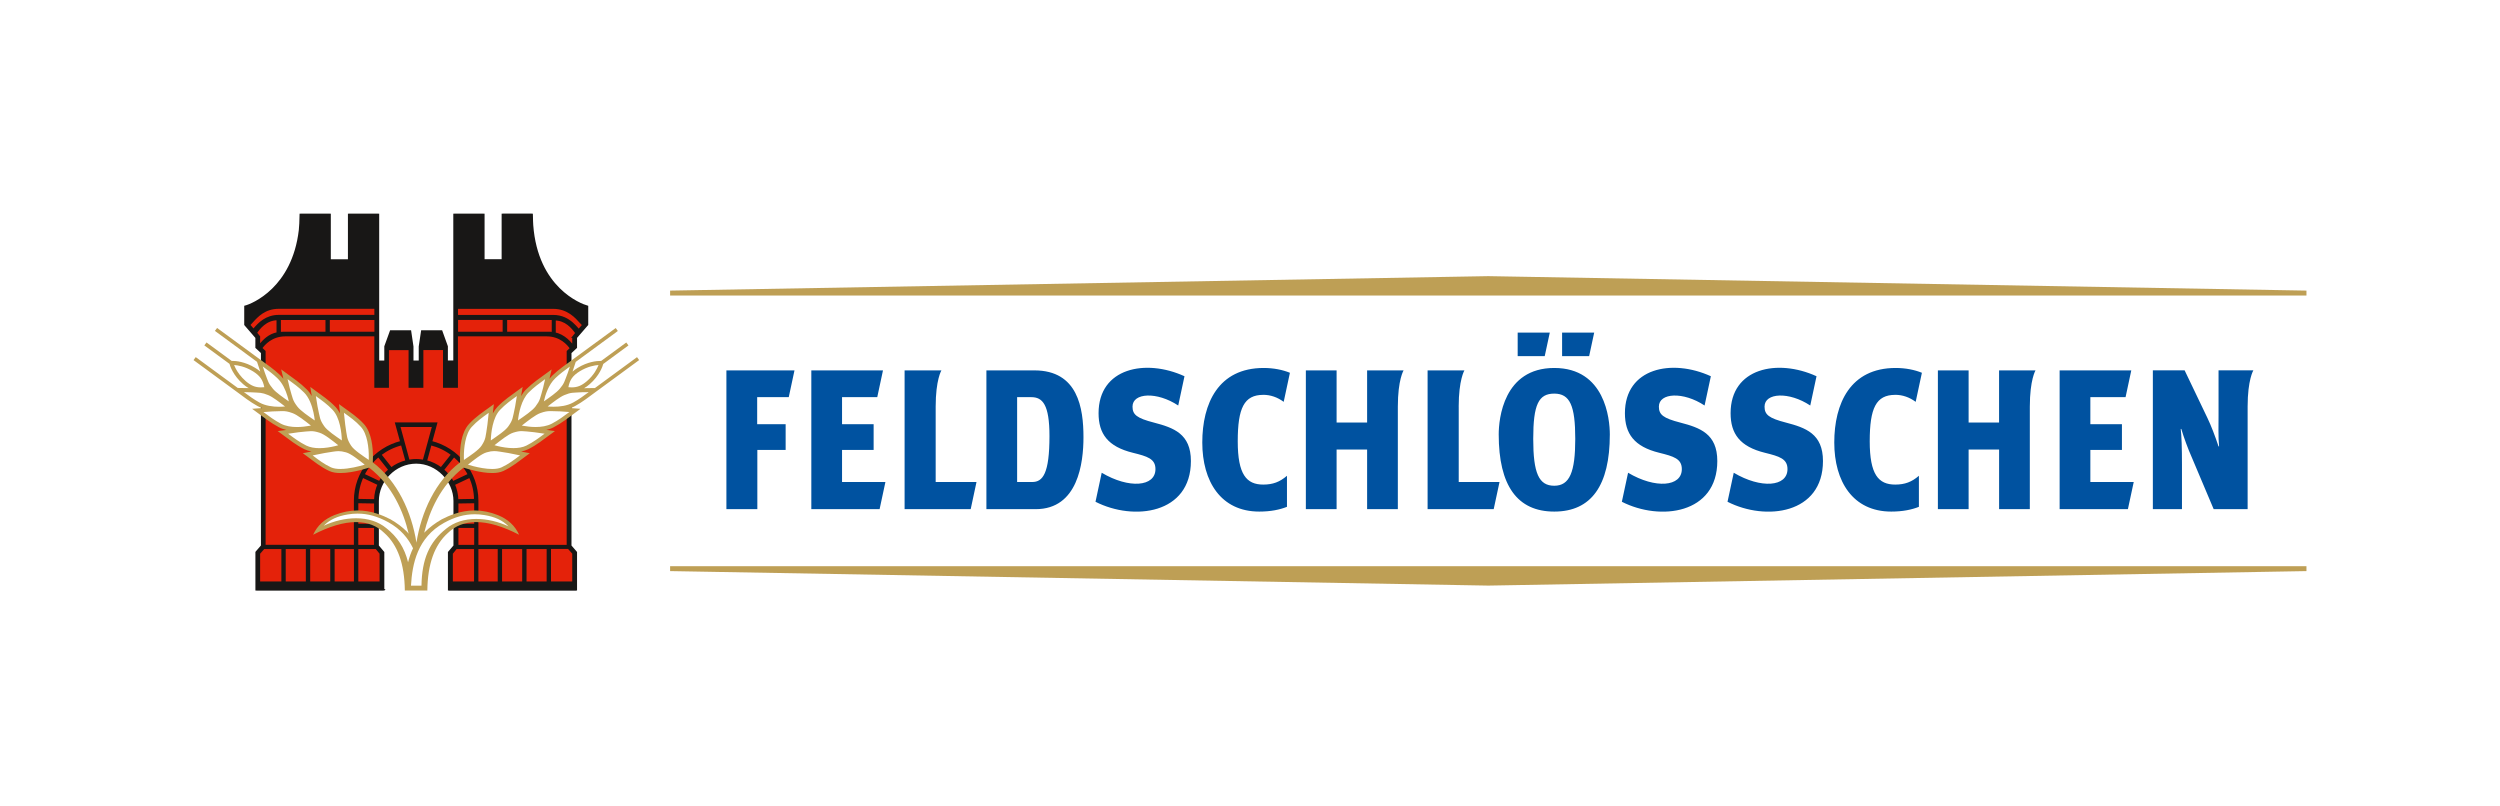 <svg width="155" height="50" viewBox="0 0 155 50" fill="none" xmlns="http://www.w3.org/2000/svg">
<rect width="155" height="50" fill="white"/>
<g clip-path="url(#clip0_837_3090)">
<path d="M45.035 31.568H46.955V27.896H48.71V26.299H46.945V24.624H48.903L49.258 22.964H45.037V31.568H45.035ZM64.133 22.964H61.157V31.568H64.211C66.837 31.568 67.175 28.702 67.175 27.11C67.175 25.307 66.837 22.964 64.131 22.964M64.001 29.884H63.062V24.624H63.945C64.639 24.624 65.067 25.084 65.067 27.035C65.067 29.35 64.659 29.884 64.001 29.884ZM71.546 26.201C70.482 25.926 70.216 25.71 70.216 25.21C70.216 24.346 71.731 24.268 73.05 25.142L73.438 23.327C71.025 22.221 68.111 22.811 68.111 25.618C68.111 26.889 68.684 27.691 70.241 28.073C71.135 28.294 71.638 28.442 71.638 29.085C71.638 30.181 69.999 30.317 68.306 29.31L67.921 31.11C70.302 32.322 73.836 31.864 73.836 28.584C73.836 26.889 72.757 26.519 71.546 26.201ZM58.012 25.207C58.012 23.542 58.368 22.964 58.368 22.964H56.085V31.568H60.183C60.198 31.491 60.518 30.004 60.543 29.884H58.012V25.207ZM90.439 25.207C90.439 23.542 90.794 22.964 90.794 22.964H88.511V31.568H92.609C92.624 31.491 92.945 30.004 92.97 29.884H90.441V25.207H90.439ZM137.55 22.964V25.733C137.55 26.231 137.525 27.145 137.583 27.675H137.548C137.347 27.06 137.075 26.356 136.862 25.918L135.447 22.962H133.477V31.566H135.282V28.799C135.282 27.791 135.257 26.98 135.204 26.594H135.24C135.397 27.125 135.665 27.851 135.878 28.326C135.878 28.326 137.22 31.503 137.247 31.566H139.353V25.205C139.353 23.54 139.708 22.962 139.708 22.962H137.55V22.964ZM52.207 27.896H54.165V26.299H52.207V24.624H54.39L54.745 22.964H50.302V31.568H54.535L54.896 29.884H52.207V27.896ZM129.602 27.896H131.56V26.299H129.602V24.624H131.785L132.14 22.964H127.697V31.568H131.93L132.291 29.884H129.602V27.896ZM78.322 24.479C78.775 24.479 79.201 24.629 79.589 24.914L79.975 23.112C79.526 22.929 78.961 22.814 78.347 22.814C75.529 22.814 74.542 25.024 74.542 27.435C74.542 29.846 75.691 31.718 78.075 31.718C78.798 31.718 79.356 31.596 79.792 31.423V29.498C79.349 29.881 78.918 30.044 78.322 30.044C77.281 30.044 76.74 29.42 76.74 27.36C76.74 25.3 77.133 24.481 78.322 24.481M117.505 24.479C117.959 24.479 118.384 24.629 118.772 24.914L119.158 23.112C118.71 22.929 118.144 22.814 117.531 22.814C114.712 22.814 113.725 25.024 113.725 27.435C113.725 29.846 114.874 31.718 117.258 31.718C117.979 31.718 118.539 31.596 118.972 31.423V29.498C118.532 29.881 118.099 30.044 117.503 30.044C116.462 30.044 115.923 29.42 115.923 27.36C115.923 25.3 116.316 24.481 117.503 24.481M110.731 26.201C109.667 25.926 109.402 25.71 109.402 25.21C109.402 24.346 110.917 24.268 112.236 25.142L112.624 23.327C110.208 22.221 107.297 22.811 107.297 25.618C107.297 26.889 107.87 27.691 109.427 28.073C110.321 28.294 110.824 28.442 110.824 29.085C110.824 30.181 109.187 30.317 107.492 29.31L107.106 31.11C109.487 32.322 113.024 31.864 113.024 28.584C113.024 26.889 111.945 26.519 110.731 26.201ZM104.18 26.201C103.116 25.926 102.851 25.71 102.851 25.21C102.851 24.346 104.365 24.268 105.684 25.142L106.073 23.327C103.657 22.221 100.745 22.811 100.745 25.618C100.745 26.889 101.319 27.691 102.876 28.073C103.769 28.294 104.273 28.442 104.273 29.085C104.273 30.181 102.633 30.317 100.941 29.31L100.555 31.11C102.938 32.322 106.473 31.864 106.473 28.584C106.473 26.889 105.394 26.519 104.18 26.201ZM84.761 26.198H82.869V22.964H80.963V31.568H82.869V27.871H84.761V31.568H86.666V25.207C86.666 23.542 87.022 22.964 87.022 22.964H84.761V26.198ZM123.944 26.198H122.054V22.964H120.149V31.568H122.054V27.871H123.944V31.568H125.849V25.207C125.849 23.542 126.202 22.964 126.202 22.964H123.942V26.198H123.944ZM96.364 22.814C93.22 22.814 92.92 25.968 92.92 26.934C92.92 30.109 94.071 31.718 96.364 31.718C98.657 31.718 99.809 30.109 99.809 26.934C99.809 25.968 99.509 22.814 96.364 22.814ZM96.364 30.116C95.408 30.116 95.06 29.343 95.06 27.21C95.06 25.077 95.391 24.404 96.364 24.404C97.338 24.404 97.666 25.152 97.666 27.21C97.666 29.268 97.321 30.116 96.364 30.116ZM98.838 20.621H96.85V22.08H98.527L98.84 20.621H98.838ZM96.087 20.621H94.096V22.08H95.773L96.087 20.621Z" fill="#0052A0"/>
<path d="M143 35.408L92.274 36.307L41.547 35.408V35.103H143V35.408Z" fill="#BE9F55"/>
<path d="M41.547 18.017L92.274 17.121L143 18.017V18.323H41.547V18.017Z" fill="#BE9F55"/>
<path d="M35.622 36.19H27.936V34.279L27.954 34.259C27.954 34.259 28.197 33.969 28.279 33.876C28.279 33.571 28.279 31.09 28.279 31.09C28.279 29.723 27.168 28.609 25.804 28.609C24.439 28.609 23.328 29.723 23.328 31.09C23.328 31.09 23.328 33.574 23.328 33.876C23.41 33.971 23.653 34.262 23.653 34.262L23.671 34.282V36.192H15.988V34.279L16.005 34.259L16.331 33.884V21.825L16.008 21.525L15.985 21.502V20.896C15.953 20.854 15.828 20.706 15.384 20.195L15.339 20.145L15.387 20.095L15.467 20.01C15.505 19.973 15.547 19.927 15.592 19.877C15.885 19.552 16.373 18.996 17.282 18.996H23.353V23.913H23.979V21.575H25.476V23.913H26.114V21.572H27.611V23.913H28.259V18.996H34.298C35.214 18.996 35.72 19.557 36.023 19.892L36.065 19.94L36.22 20.098L36.268 20.148L36.223 20.2C35.905 20.563 35.679 20.829 35.624 20.899V21.505L35.599 21.527L35.279 21.828V33.884L35.604 34.262L35.622 34.282V36.192V36.19Z" fill="#E4220A"/>
<path d="M23.763 36.597V34.247L23.425 33.846V31.06C23.425 29.808 24.474 28.684 25.804 28.682C27.105 28.682 28.179 29.808 28.179 31.06C28.179 31.606 28.179 33.426 28.179 33.846C28.082 33.959 27.877 34.199 27.877 34.199L27.836 34.247V36.597H35.712V34.247L35.672 34.199L35.367 33.846V21.863L35.66 21.59L35.712 21.54V20.926C35.805 20.814 36.1 20.473 36.363 20.173L36.406 20.125V19.009C35.98 18.889 33.286 17.875 32.996 13.959C32.983 13.787 32.983 13.606 32.978 13.421L32.973 13.261H31.166V16.137H29.979V13.263H28.169V22.413H27.704V21.48L27.366 20.541H26.167L26.026 21.487V22.416H25.571V21.487L25.431 20.541H24.232L23.891 21.482V22.416H23.445V13.263H21.636V16.14H20.446V13.263H18.639L18.634 13.424C18.626 13.724 18.621 14.004 18.591 14.267C18.171 17.877 15.657 18.891 15.207 19.009V20.125L15.247 20.173C15.512 20.476 15.803 20.814 15.898 20.926V21.54L15.95 21.587L16.243 21.86V33.844L15.94 34.194L15.9 34.242V36.593H23.766L23.763 36.597ZM28.335 19.772H31.229V20.631H28.335V19.772ZM15.717 20.463C15.612 20.343 15.507 20.223 15.442 20.145L15.522 20.06C15.56 20.023 15.6 19.977 15.647 19.925C15.933 19.61 16.406 19.081 17.28 19.081H23.275V19.587H17.285C16.491 19.587 16.045 20.083 15.793 20.373C15.762 20.406 15.738 20.433 15.715 20.461M23.278 20.633H20.384V19.775H23.278V20.633ZM20.241 20.633H17.545C17.485 20.633 17.405 20.638 17.35 20.643V19.78C17.382 19.78 17.415 19.775 17.45 19.775H20.244V20.633H20.241ZM16.063 21.457V20.871C16.053 20.854 15.97 20.756 15.868 20.636C16.05 20.366 16.479 19.79 17.209 19.79V20.661C16.654 20.766 16.341 21.137 16.136 21.372C16.105 21.404 16.083 21.432 16.063 21.457ZM16.063 36.117V34.307L16.351 33.977H17.51V36.117H16.063ZM17.65 36.117V33.977H19.027V36.117H17.65ZM19.167 33.977H20.541V36.117H19.167V33.977ZM20.682 33.977H22.009V36.117H20.682V33.977ZM23.255 32.667V33.846H22.149V32.667H23.255ZM22.151 32.537V31.135L23.258 31.153V32.537H22.151ZM23.598 34.307V36.117H22.151V33.977H23.33L23.598 34.307ZM23.26 30.945C23.26 30.945 23.258 31.005 23.255 31.015L22.154 30.995C22.161 30.482 22.276 29.994 22.479 29.553L23.476 30.024C23.348 30.306 23.273 30.619 23.26 30.945ZM23.536 29.898L22.539 29.428C22.765 28.982 23.082 28.589 23.465 28.271L24.144 29.132C23.894 29.345 23.688 29.606 23.536 29.898ZM24.254 29.042L23.578 28.184C23.969 27.886 24.422 27.663 24.917 27.54L25.205 28.594C24.855 28.679 24.532 28.834 24.256 29.045M25.804 28.524C25.591 28.524 25.438 28.554 25.335 28.569L24.747 26.409H26.858L26.269 28.569C26.157 28.554 26.016 28.524 25.801 28.524M26.41 28.592L26.697 27.54C27.201 27.671 27.639 27.878 28.034 28.184L27.351 29.042C27.075 28.834 26.755 28.674 26.407 28.592M27.461 29.132L28.144 28.271C28.522 28.587 28.848 28.987 29.071 29.428L28.074 29.898C27.922 29.598 27.719 29.35 27.461 29.132ZM28.137 30.024L29.133 29.553C29.338 29.996 29.451 30.477 29.456 30.995L28.355 31.015C28.35 30.667 28.27 30.326 28.137 30.024ZM28.357 32.537V31.153L29.464 31.135V32.537H28.357ZM29.464 33.846H28.357V32.667H29.464V33.846ZM28.012 36.117V34.307L28.277 33.977H29.456V36.117H28.009H28.012ZM29.596 36.117V33.977H30.923V36.117H29.596ZM31.063 33.977H32.44V36.117H31.063V33.977ZM32.58 36.117V33.977H33.957V36.117H32.58ZM35.544 34.304V36.114H34.097V33.971H35.251L35.544 34.302V34.304ZM35.544 20.886C35.544 20.951 35.544 21.467 35.544 21.467L35.199 21.79V33.846H29.596V31.045C29.596 29.29 28.377 27.811 26.73 27.4L27.043 26.253H24.562L24.875 27.4C23.23 27.813 22.006 29.29 22.006 31.043V33.844H16.403V21.788L16.191 21.587C16.371 21.322 16.841 20.791 17.693 20.789H23.273V23.98H24.049V21.642H25.396V23.98H26.184V21.64H27.531V23.98H28.327V20.789H33.89C34.753 20.791 35.221 21.334 35.399 21.595L35.537 21.467C35.512 21.439 35.484 21.407 35.452 21.369C35.372 21.277 35.272 21.164 35.146 21.056C34.931 20.869 34.656 20.713 34.393 20.676V19.805C35.066 19.805 35.494 20.296 35.735 20.651C35.637 20.766 35.552 20.869 35.539 20.886M31.379 20.633V19.775H34.19L34.273 19.78V20.641C34.218 20.641 34.115 20.633 34.09 20.633H31.379ZM35.882 20.473C35.857 20.443 35.83 20.413 35.797 20.376C35.712 20.278 35.607 20.16 35.472 20.043C35.204 19.81 34.833 19.59 34.303 19.59H28.332V19.084H34.295C35.221 19.084 35.72 19.672 36.008 19.99L36.163 20.15C36.095 20.228 35.987 20.351 35.882 20.473Z" fill="#181716"/>
<path d="M23.763 36.597V34.247L23.425 33.846V31.06C23.425 29.808 24.474 28.684 25.804 28.682C27.105 28.682 28.179 29.808 28.179 31.06C28.179 31.606 28.179 33.426 28.179 33.846C28.082 33.959 27.877 34.199 27.877 34.199L27.836 34.247V36.597H35.712V34.247L35.672 34.199L35.367 33.846V21.863L35.66 21.59L35.712 21.54V20.926C35.805 20.814 36.1 20.473 36.363 20.173L36.406 20.125V19.009C35.98 18.889 33.286 17.875 32.996 13.959C32.983 13.787 32.983 13.606 32.978 13.421L32.973 13.261H31.166V16.137H29.979V13.263H28.169V22.413H27.704V21.48L27.366 20.541H26.167L26.026 21.487V22.416H25.571V21.487L25.431 20.541H24.232L23.891 21.482V22.416H23.445V13.263H21.636V16.14H20.446V13.263H18.639L18.634 13.424C18.626 13.724 18.621 14.004 18.591 14.267C18.171 17.877 15.657 18.891 15.207 19.009V20.125L15.247 20.173C15.512 20.476 15.803 20.814 15.898 20.926V21.54L15.95 21.587L16.243 21.86V33.844L15.94 34.194L15.9 34.242V36.593H23.766L23.763 36.597ZM28.335 19.772H31.229V20.631H28.335V19.772ZM15.717 20.463C15.612 20.343 15.507 20.223 15.442 20.145L15.522 20.06C15.56 20.023 15.6 19.977 15.647 19.925C15.933 19.61 16.406 19.081 17.28 19.081H23.275V19.587H17.285C16.491 19.587 16.045 20.083 15.793 20.373C15.762 20.406 15.738 20.433 15.715 20.461L15.717 20.463ZM23.278 20.633H20.384V19.775H23.278V20.633ZM20.241 20.633H17.545C17.485 20.633 17.405 20.638 17.35 20.643V19.78C17.382 19.78 17.415 19.775 17.45 19.775H20.244V20.633H20.241ZM16.063 21.457V20.871C16.053 20.854 15.97 20.756 15.868 20.636C16.05 20.366 16.479 19.79 17.209 19.79V20.661C16.654 20.766 16.341 21.137 16.136 21.372C16.105 21.404 16.083 21.432 16.063 21.457ZM16.063 36.117V34.307L16.351 33.977H17.51V36.117H16.063ZM17.65 36.117V33.977H19.027V36.117H17.65ZM19.167 33.977H20.541V36.117H19.167V33.977ZM20.682 33.977H22.009V36.117H20.682V33.977ZM23.255 32.667V33.846H22.149V32.667H23.255ZM22.151 32.537V31.135L23.258 31.153V32.537H22.151ZM23.598 34.307V36.117H22.151V33.977H23.33L23.598 34.307ZM23.26 30.945C23.26 30.945 23.258 31.005 23.255 31.015L22.154 30.995C22.161 30.482 22.276 29.994 22.479 29.553L23.476 30.024C23.348 30.306 23.273 30.619 23.26 30.945ZM23.536 29.898L22.539 29.428C22.765 28.982 23.082 28.589 23.465 28.271L24.144 29.132C23.894 29.345 23.688 29.606 23.536 29.898ZM24.254 29.042L23.578 28.184C23.969 27.886 24.422 27.663 24.917 27.54L25.205 28.594C24.855 28.679 24.532 28.834 24.256 29.045L24.254 29.042ZM25.804 28.524C25.591 28.524 25.438 28.554 25.335 28.569L24.747 26.409H26.858L26.269 28.569C26.157 28.554 26.016 28.524 25.801 28.524H25.804ZM26.41 28.592L26.697 27.54C27.201 27.671 27.639 27.878 28.034 28.184L27.351 29.042C27.075 28.834 26.755 28.674 26.407 28.592H26.41ZM27.461 29.132L28.144 28.271C28.522 28.587 28.848 28.987 29.071 29.428L28.074 29.898C27.922 29.598 27.719 29.35 27.461 29.132ZM28.137 30.024L29.133 29.553C29.338 29.996 29.451 30.477 29.456 30.995L28.355 31.015C28.35 30.667 28.27 30.326 28.137 30.024ZM28.357 32.537V31.153L29.464 31.135V32.537H28.357ZM29.464 33.846H28.357V32.667H29.464V33.846ZM28.012 36.117V34.307L28.277 33.977H29.456V36.117H28.009H28.012ZM29.596 36.117V33.977H30.923V36.117H29.596ZM31.063 33.977H32.44V36.117H31.063V33.977ZM32.58 36.117V33.977H33.957V36.117H32.58ZM35.544 34.304V36.114H34.097V33.971H35.251L35.544 34.302V34.304ZM35.544 20.886C35.544 20.951 35.544 21.467 35.544 21.467L35.199 21.79V33.846H29.596V31.045C29.596 29.29 28.377 27.811 26.73 27.4L27.043 26.253H24.562L24.875 27.4C23.23 27.813 22.006 29.29 22.006 31.043V33.844H16.403V21.788L16.191 21.587C16.371 21.322 16.841 20.791 17.693 20.789H23.273V23.98H24.049V21.642H25.396V23.98H26.184V21.64H27.531V23.98H28.327V20.789H33.89C34.753 20.791 35.221 21.334 35.399 21.595L35.537 21.467C35.512 21.439 35.484 21.407 35.452 21.369C35.372 21.277 35.272 21.164 35.146 21.056C34.931 20.869 34.656 20.713 34.393 20.676V19.805C35.066 19.805 35.494 20.296 35.735 20.651C35.637 20.766 35.552 20.869 35.539 20.886H35.544ZM31.379 20.633V19.775H34.19L34.273 19.78V20.641C34.218 20.641 34.115 20.633 34.09 20.633H31.379ZM35.882 20.473C35.857 20.443 35.83 20.413 35.797 20.376C35.712 20.278 35.607 20.16 35.472 20.043C35.204 19.81 34.833 19.59 34.303 19.59H28.332V19.084H34.295C35.221 19.084 35.72 19.672 36.008 19.99L36.163 20.15C36.095 20.228 35.987 20.351 35.882 20.473Z" stroke="#181716" stroke-width="0.13"/>
<path d="M17.838 24.088C18.026 24.741 18.021 24.874 18.331 25.282C18.596 25.633 19.297 26.061 19.658 26.326C19.658 26.326 19.628 24.934 18.932 24.241C18.524 23.833 18.116 23.565 17.63 23.207L17.838 24.088Z" fill="white"/>
<path d="M16.884 25.38C17.563 25.362 17.688 25.317 18.171 25.49C18.586 25.64 19.205 26.178 19.563 26.441C19.563 26.441 18.229 26.832 17.355 26.376C16.844 26.108 16.466 25.8 15.978 25.445L16.882 25.38H16.884Z" fill="white"/>
<path d="M19.565 25.227C19.715 25.928 19.703 26.073 19.998 26.496C20.256 26.864 20.962 27.282 21.32 27.548C21.32 27.548 21.388 26.026 20.702 25.315C20.301 24.897 19.893 24.631 19.408 24.273L19.565 25.227Z" fill="white"/>
<path d="M18.499 26.674C19.212 26.607 19.347 26.549 19.843 26.707C20.269 26.842 20.882 27.39 21.24 27.65C21.24 27.65 19.811 28.171 18.924 27.733C18.406 27.475 18.031 27.165 17.543 26.807L18.499 26.672V26.674Z" fill="white"/>
<path d="M21.28 26.344C21.395 27.092 21.373 27.247 21.658 27.691C21.906 28.069 22.617 28.484 22.977 28.747C22.977 28.747 23.135 27.102 22.464 26.374C22.071 25.946 21.658 25.683 21.172 25.325L21.283 26.344H21.28Z" fill="white"/>
<path d="M20.084 27.966C20.832 27.853 20.975 27.781 21.483 27.923C21.918 28.046 22.527 28.599 22.885 28.862C23.14 28.752 21.29 29.473 20.464 29.085C19.938 28.837 19.568 28.524 19.08 28.166L20.084 27.966Z" fill="white"/>
<path d="M16.306 23.152C16.521 23.715 16.526 23.825 16.832 24.188C17.094 24.504 17.748 24.914 18.086 25.162C18.086 25.162 17.961 23.993 17.29 23.357C16.897 22.982 16.516 22.726 16.055 22.391L16.306 23.149V23.152Z" fill="white"/>
<path d="M15.537 24.193C16.138 24.228 16.243 24.198 16.686 24.381C17.067 24.536 17.655 25.037 17.993 25.285C17.993 25.285 16.837 25.512 16.03 25.067C15.557 24.804 15.199 24.516 14.741 24.178L15.537 24.193Z" fill="white"/>
<path d="M16.531 24.111C16.454 23.547 16.243 23.217 15.753 22.916C14.992 22.448 14.341 22.503 14.341 22.503C14.341 22.503 14.483 23.144 15.157 23.728C15.592 24.103 15.968 24.206 16.531 24.111Z" fill="white"/>
<path d="M33.79 24.088C33.602 24.741 33.607 24.874 33.296 25.282C33.029 25.633 32.33 26.061 31.97 26.326C31.97 26.326 32 24.934 32.693 24.241C33.101 23.833 33.509 23.565 33.995 23.209L33.787 24.091L33.79 24.088Z" fill="white"/>
<path d="M34.741 25.38C34.062 25.362 33.94 25.317 33.457 25.49C33.041 25.64 32.425 26.178 32.065 26.441C32.065 26.441 33.399 26.832 34.27 26.376C34.783 26.108 35.159 25.8 35.647 25.442L34.741 25.377V25.38Z" fill="white"/>
<path d="M32.062 25.227C31.914 25.928 31.927 26.073 31.629 26.496C31.374 26.864 30.665 27.282 30.307 27.548C30.307 27.548 30.24 26.026 30.926 25.315C31.326 24.897 31.734 24.631 32.222 24.273L32.065 25.227H32.062Z" fill="white"/>
<path d="M33.126 26.674C32.413 26.607 32.28 26.549 31.784 26.707C31.356 26.842 30.745 27.39 30.387 27.65C30.387 27.65 31.817 28.171 32.703 27.736C33.221 27.478 33.597 27.167 34.085 26.809L33.129 26.674H33.126Z" fill="white"/>
<path d="M30.347 26.344C30.232 27.092 30.257 27.247 29.969 27.691C29.721 28.071 29.013 28.484 28.65 28.747C28.65 28.747 28.492 27.102 29.163 26.374C29.556 25.946 29.969 25.683 30.455 25.325L30.345 26.341L30.347 26.344Z" fill="white"/>
<path d="M31.544 27.966C30.795 27.853 30.653 27.783 30.145 27.923C29.706 28.044 29.101 28.599 28.74 28.862C28.485 28.752 30.335 29.473 31.158 29.085C31.687 28.837 32.057 28.524 32.545 28.166L31.544 27.966Z" fill="white"/>
<path d="M35.324 23.154C35.106 23.718 35.104 23.828 34.796 24.193C34.533 24.509 33.88 24.919 33.542 25.167C33.542 25.167 33.669 23.998 34.34 23.362C34.733 22.989 35.116 22.734 35.575 22.398L35.327 23.154H35.324Z" fill="white"/>
<path d="M36.088 24.196C35.487 24.231 35.382 24.201 34.938 24.384C34.56 24.541 33.972 25.039 33.634 25.287C33.634 25.287 34.788 25.515 35.594 25.069C36.07 24.807 36.426 24.521 36.886 24.183L36.09 24.196H36.088Z" fill="white"/>
<path d="M35.094 24.111C35.171 23.547 35.382 23.217 35.872 22.916C36.631 22.448 37.284 22.503 37.284 22.503C37.284 22.503 37.144 23.144 36.471 23.728C36.035 24.103 35.657 24.206 35.094 24.111Z" fill="white"/>
<path d="M39.627 22.326L39.495 22.143L36.886 24.058L36.215 24.068C36.331 24.003 36.443 23.923 36.556 23.823C37.172 23.29 37.362 22.711 37.402 22.566L38.964 21.417L38.829 21.234L37.272 22.378C37.257 22.378 37.239 22.378 37.217 22.378C37.014 22.378 36.448 22.418 35.81 22.811C35.692 22.881 35.59 22.957 35.497 23.039L35.695 22.438L38.306 20.521L38.173 20.338L35.817 22.065L35.502 22.296C35.046 22.631 34.658 22.889 34.258 23.272C34.188 23.34 34.123 23.412 34.065 23.487L34.203 22.904L33.927 23.107C33.444 23.462 33.031 23.733 32.61 24.151C32.49 24.271 32.39 24.411 32.307 24.556L32.403 23.991L32.152 24.173C31.669 24.529 31.251 24.799 30.838 25.23C30.725 25.35 30.633 25.485 30.555 25.63L30.618 25.057L30.387 25.225C29.904 25.578 29.484 25.846 29.078 26.289C28.578 26.839 28.52 27.773 28.515 28.324C28.515 28.471 28.52 28.589 28.525 28.664C26.993 29.826 26.117 31.753 25.819 33.644C25.521 31.753 24.642 29.828 23.113 28.667C23.118 28.592 23.123 28.471 23.123 28.321C23.118 27.773 23.06 26.837 22.559 26.286C22.154 25.843 21.731 25.575 21.247 25.222L21.017 25.054L21.08 25.628C21.002 25.483 20.91 25.345 20.797 25.225C20.386 24.794 19.966 24.526 19.485 24.171L19.237 23.988L19.33 24.554C19.245 24.406 19.145 24.268 19.024 24.148C18.607 23.73 18.191 23.46 17.708 23.104L17.432 22.901L17.57 23.48C17.51 23.405 17.447 23.335 17.377 23.267C16.977 22.884 16.589 22.626 16.131 22.291L15.813 22.06L13.46 20.333L13.324 20.516L15.935 22.433L16.136 23.037C16.046 22.954 15.94 22.879 15.823 22.809C15.182 22.416 14.614 22.376 14.413 22.376C14.393 22.376 14.378 22.376 14.363 22.376L12.804 21.232L12.668 21.415L14.228 22.558C14.263 22.691 14.451 23.277 15.077 23.82C15.189 23.918 15.302 23.998 15.415 24.063L14.741 24.053L12.135 22.14L12 22.326L14.641 24.263L14.666 24.281C15.122 24.616 15.485 24.907 15.97 25.177C16.061 25.227 16.153 25.265 16.246 25.3L15.63 25.345L15.905 25.548C16.391 25.901 16.771 26.213 17.297 26.491C17.44 26.567 17.593 26.616 17.748 26.654L17.217 26.729L17.467 26.912C17.951 27.265 18.334 27.583 18.867 27.848C19.007 27.918 19.157 27.963 19.312 27.993L18.774 28.101L19.005 28.269C19.488 28.624 19.868 28.945 20.411 29.2C20.617 29.295 20.857 29.328 21.112 29.328C21.53 29.328 21.981 29.238 22.334 29.15C22.509 29.105 22.659 29.062 22.77 29.027C22.805 29.017 22.832 29.007 22.86 29L22.87 29.007L22.89 28.997C24.324 30.106 25.018 31.723 25.338 33.093L25.24 32.973C24.948 32.68 24.605 32.424 24.209 32.197C23.753 31.964 23.038 31.648 22.171 31.648C21.693 31.648 21.21 31.746 20.732 31.936C20.106 32.187 19.673 32.587 19.413 33.155C20.419 32.632 21.315 32.369 22.079 32.369C22.78 32.369 23.37 32.595 23.826 33.043C24.66 33.786 25.078 34.958 25.1 36.613H26.495C26.517 34.958 26.938 33.786 27.771 33.043C28.23 32.597 28.818 32.369 29.519 32.369C30.28 32.369 31.176 32.632 32.185 33.155C31.927 32.587 31.491 32.189 30.866 31.936C30.39 31.746 29.904 31.648 29.429 31.648C28.562 31.648 27.846 31.964 27.391 32.197C26.98 32.432 26.63 32.697 26.329 33L26.299 33.038C26.627 31.681 27.318 30.091 28.735 29L28.755 29.007L28.765 29C29.021 29.08 29.822 29.328 30.51 29.328C30.763 29.328 31.006 29.295 31.211 29.2C31.754 28.945 32.135 28.624 32.618 28.269L32.848 28.101L32.31 27.993C32.465 27.963 32.615 27.918 32.756 27.848C33.289 27.58 33.672 27.265 34.155 26.912L34.405 26.729L33.875 26.654C34.03 26.619 34.183 26.567 34.325 26.491C34.851 26.216 35.234 25.903 35.717 25.548L35.992 25.345L35.377 25.3C35.469 25.265 35.562 25.227 35.652 25.177C36.138 24.909 36.501 24.616 36.956 24.283L37.274 24.05L39.625 22.326H39.627ZM22.369 26.459C22.782 26.897 22.87 27.798 22.865 28.324C22.865 28.394 22.865 28.459 22.862 28.514C22.479 28.251 21.944 27.906 21.761 27.62C21.623 27.405 21.568 27.277 21.525 27.102C21.483 26.927 21.46 26.702 21.403 26.324L21.323 25.59C21.713 25.87 22.049 26.106 22.366 26.456M20.612 25.402C21.085 25.883 21.182 26.859 21.195 27.308C20.814 27.045 20.289 26.699 20.101 26.424C19.818 26.016 19.841 25.916 19.688 25.202L19.583 24.556C19.963 24.832 20.294 25.067 20.614 25.402M18.844 24.326C19.165 24.641 19.342 25.145 19.435 25.568C19.478 25.76 19.5 25.933 19.515 26.068C19.137 25.808 18.629 25.465 18.434 25.205C18.136 24.812 18.156 24.721 17.961 24.056L17.83 23.507C18.201 23.775 18.524 24.008 18.844 24.328M17.2 23.452C17.51 23.745 17.705 24.178 17.815 24.539C17.855 24.669 17.886 24.787 17.905 24.887C17.558 24.644 17.112 24.336 16.924 24.108C16.629 23.753 16.639 23.683 16.419 23.107L16.293 22.724C16.619 22.959 16.907 23.172 17.2 23.45M14.608 22.839C14.569 22.759 14.536 22.689 14.513 22.631C14.744 22.646 15.189 22.719 15.688 23.024C16.116 23.294 16.296 23.545 16.386 24.006C16.311 24.015 16.238 24.018 16.171 24.018C15.823 24.018 15.562 23.91 15.239 23.633C14.916 23.352 14.721 23.059 14.608 22.839ZM15.129 24.313L15.532 24.321C16.146 24.356 16.208 24.326 16.636 24.499C16.909 24.609 17.335 24.942 17.673 25.202C17.567 25.212 17.44 25.22 17.3 25.22C16.924 25.22 16.459 25.162 16.09 24.959C15.738 24.764 15.45 24.554 15.129 24.316M16.328 25.548L16.894 25.508C17.167 25.5 17.35 25.488 17.495 25.488C17.713 25.488 17.845 25.51 18.128 25.61C18.436 25.718 18.914 26.101 19.277 26.384C19.252 26.389 19.227 26.394 19.2 26.399C18.994 26.436 18.714 26.476 18.419 26.476C18.076 26.476 17.71 26.424 17.417 26.269C17.014 26.058 16.696 25.82 16.331 25.548M17.863 26.892L18.514 26.799C18.889 26.764 19.105 26.732 19.282 26.732C19.44 26.732 19.575 26.754 19.806 26.827C20.123 26.922 20.609 27.32 20.972 27.605C20.912 27.623 20.845 27.64 20.767 27.66C20.504 27.723 20.154 27.786 19.806 27.786C19.513 27.786 19.22 27.741 18.985 27.623C18.569 27.415 18.246 27.172 17.868 26.892M21.112 29.077C20.882 29.077 20.672 29.045 20.519 28.975C20.091 28.774 19.768 28.527 19.383 28.236L20.104 28.091C20.559 28.021 20.789 27.971 20.99 27.971C21.122 27.971 21.253 27.991 21.448 28.044C21.768 28.129 22.249 28.524 22.612 28.809C22.266 28.912 21.643 29.075 21.112 29.075M35.937 23.024C36.433 22.719 36.879 22.646 37.109 22.631C37.026 22.846 36.826 23.252 36.386 23.633C36.063 23.908 35.802 24.015 35.454 24.018C35.387 24.018 35.314 24.013 35.239 24.006C35.327 23.545 35.509 23.294 35.937 23.024ZM34.425 23.452C34.718 23.174 35.006 22.962 35.332 22.726L35.206 23.107C34.984 23.683 34.996 23.755 34.701 24.108C34.513 24.336 34.067 24.644 33.719 24.887C33.802 24.509 34.005 23.848 34.428 23.452M32.783 24.328C33.104 24.008 33.426 23.775 33.797 23.507L33.669 24.056C33.477 24.721 33.497 24.812 33.199 25.205C33.004 25.465 32.493 25.808 32.115 26.068C32.157 25.64 32.318 24.787 32.783 24.326M31.013 25.402C31.334 25.067 31.662 24.832 32.045 24.556L31.937 25.205C31.784 25.918 31.809 26.016 31.524 26.424C31.339 26.699 30.811 27.045 30.43 27.308C30.442 26.859 30.54 25.883 31.013 25.402ZM29.256 26.461C29.574 26.113 29.909 25.875 30.3 25.595L30.22 26.326C30.162 26.702 30.14 26.929 30.097 27.105C30.057 27.28 29.999 27.408 29.862 27.623C29.681 27.906 29.146 28.254 28.763 28.517C28.763 28.462 28.76 28.396 28.76 28.324C28.755 27.798 28.843 26.899 29.256 26.459M31.106 28.972C30.953 29.045 30.745 29.077 30.513 29.077C30.132 29.077 29.694 28.992 29.354 28.905C29.223 28.872 29.108 28.84 29.013 28.809C29.376 28.524 29.857 28.129 30.177 28.044C30.372 27.988 30.503 27.968 30.635 27.968C30.838 27.968 31.066 28.018 31.521 28.088L32.242 28.234C31.857 28.524 31.532 28.772 31.103 28.972M32.645 27.623C32.41 27.741 32.12 27.783 31.827 27.783C31.476 27.783 31.126 27.721 30.863 27.658C30.785 27.638 30.715 27.62 30.658 27.603C31.021 27.32 31.506 26.922 31.824 26.824C32.055 26.752 32.19 26.729 32.348 26.729C32.523 26.729 32.738 26.762 33.114 26.797L33.764 26.889C33.386 27.17 33.063 27.413 32.648 27.62M34.21 26.269C33.917 26.421 33.552 26.476 33.209 26.474C32.913 26.474 32.633 26.436 32.43 26.399C32.403 26.394 32.375 26.389 32.353 26.384C32.716 26.103 33.191 25.72 33.502 25.61C33.785 25.51 33.917 25.49 34.133 25.488C34.278 25.488 34.46 25.5 34.736 25.505L35.302 25.545C34.936 25.818 34.618 26.056 34.215 26.266M35.534 24.957C35.164 25.162 34.701 25.22 34.325 25.217C34.185 25.217 34.057 25.21 33.955 25.2C34.29 24.939 34.718 24.606 34.989 24.496C35.419 24.321 35.482 24.354 36.093 24.318L36.498 24.313C36.178 24.551 35.89 24.762 35.537 24.957" fill="#BE9F55"/>
<path d="M26.132 36.31H25.481C25.558 34.95 25.886 33.328 27.531 32.417C28.194 32.051 28.798 31.884 29.436 31.884C29.634 31.884 29.839 31.901 30.044 31.936C30.69 32.044 31.148 32.252 31.531 32.635C30.888 32.337 30.187 32.174 29.529 32.174C28.788 32.174 28.142 32.384 27.661 32.78C26.62 33.603 26.157 34.667 26.132 36.315" fill="white"/>
<path d="M25.608 33.992C25.305 33.366 24.83 32.795 24.074 32.377C23.41 32.014 22.805 31.844 22.169 31.844C21.971 31.844 21.766 31.861 21.56 31.896C20.915 32.004 20.456 32.212 20.071 32.595C20.714 32.297 21.418 32.132 22.074 32.132C22.815 32.132 23.46 32.342 23.941 32.737C24.65 33.298 25.083 33.971 25.3 34.86C25.378 34.547 25.481 34.257 25.608 33.994" fill="white"/>
</g>
<defs>
<clipPath id="clip0_837_3090">
<rect width="131" height="23.364" fill="white" transform="translate(12 13.248)"/>
</clipPath>
</defs>
</svg>
